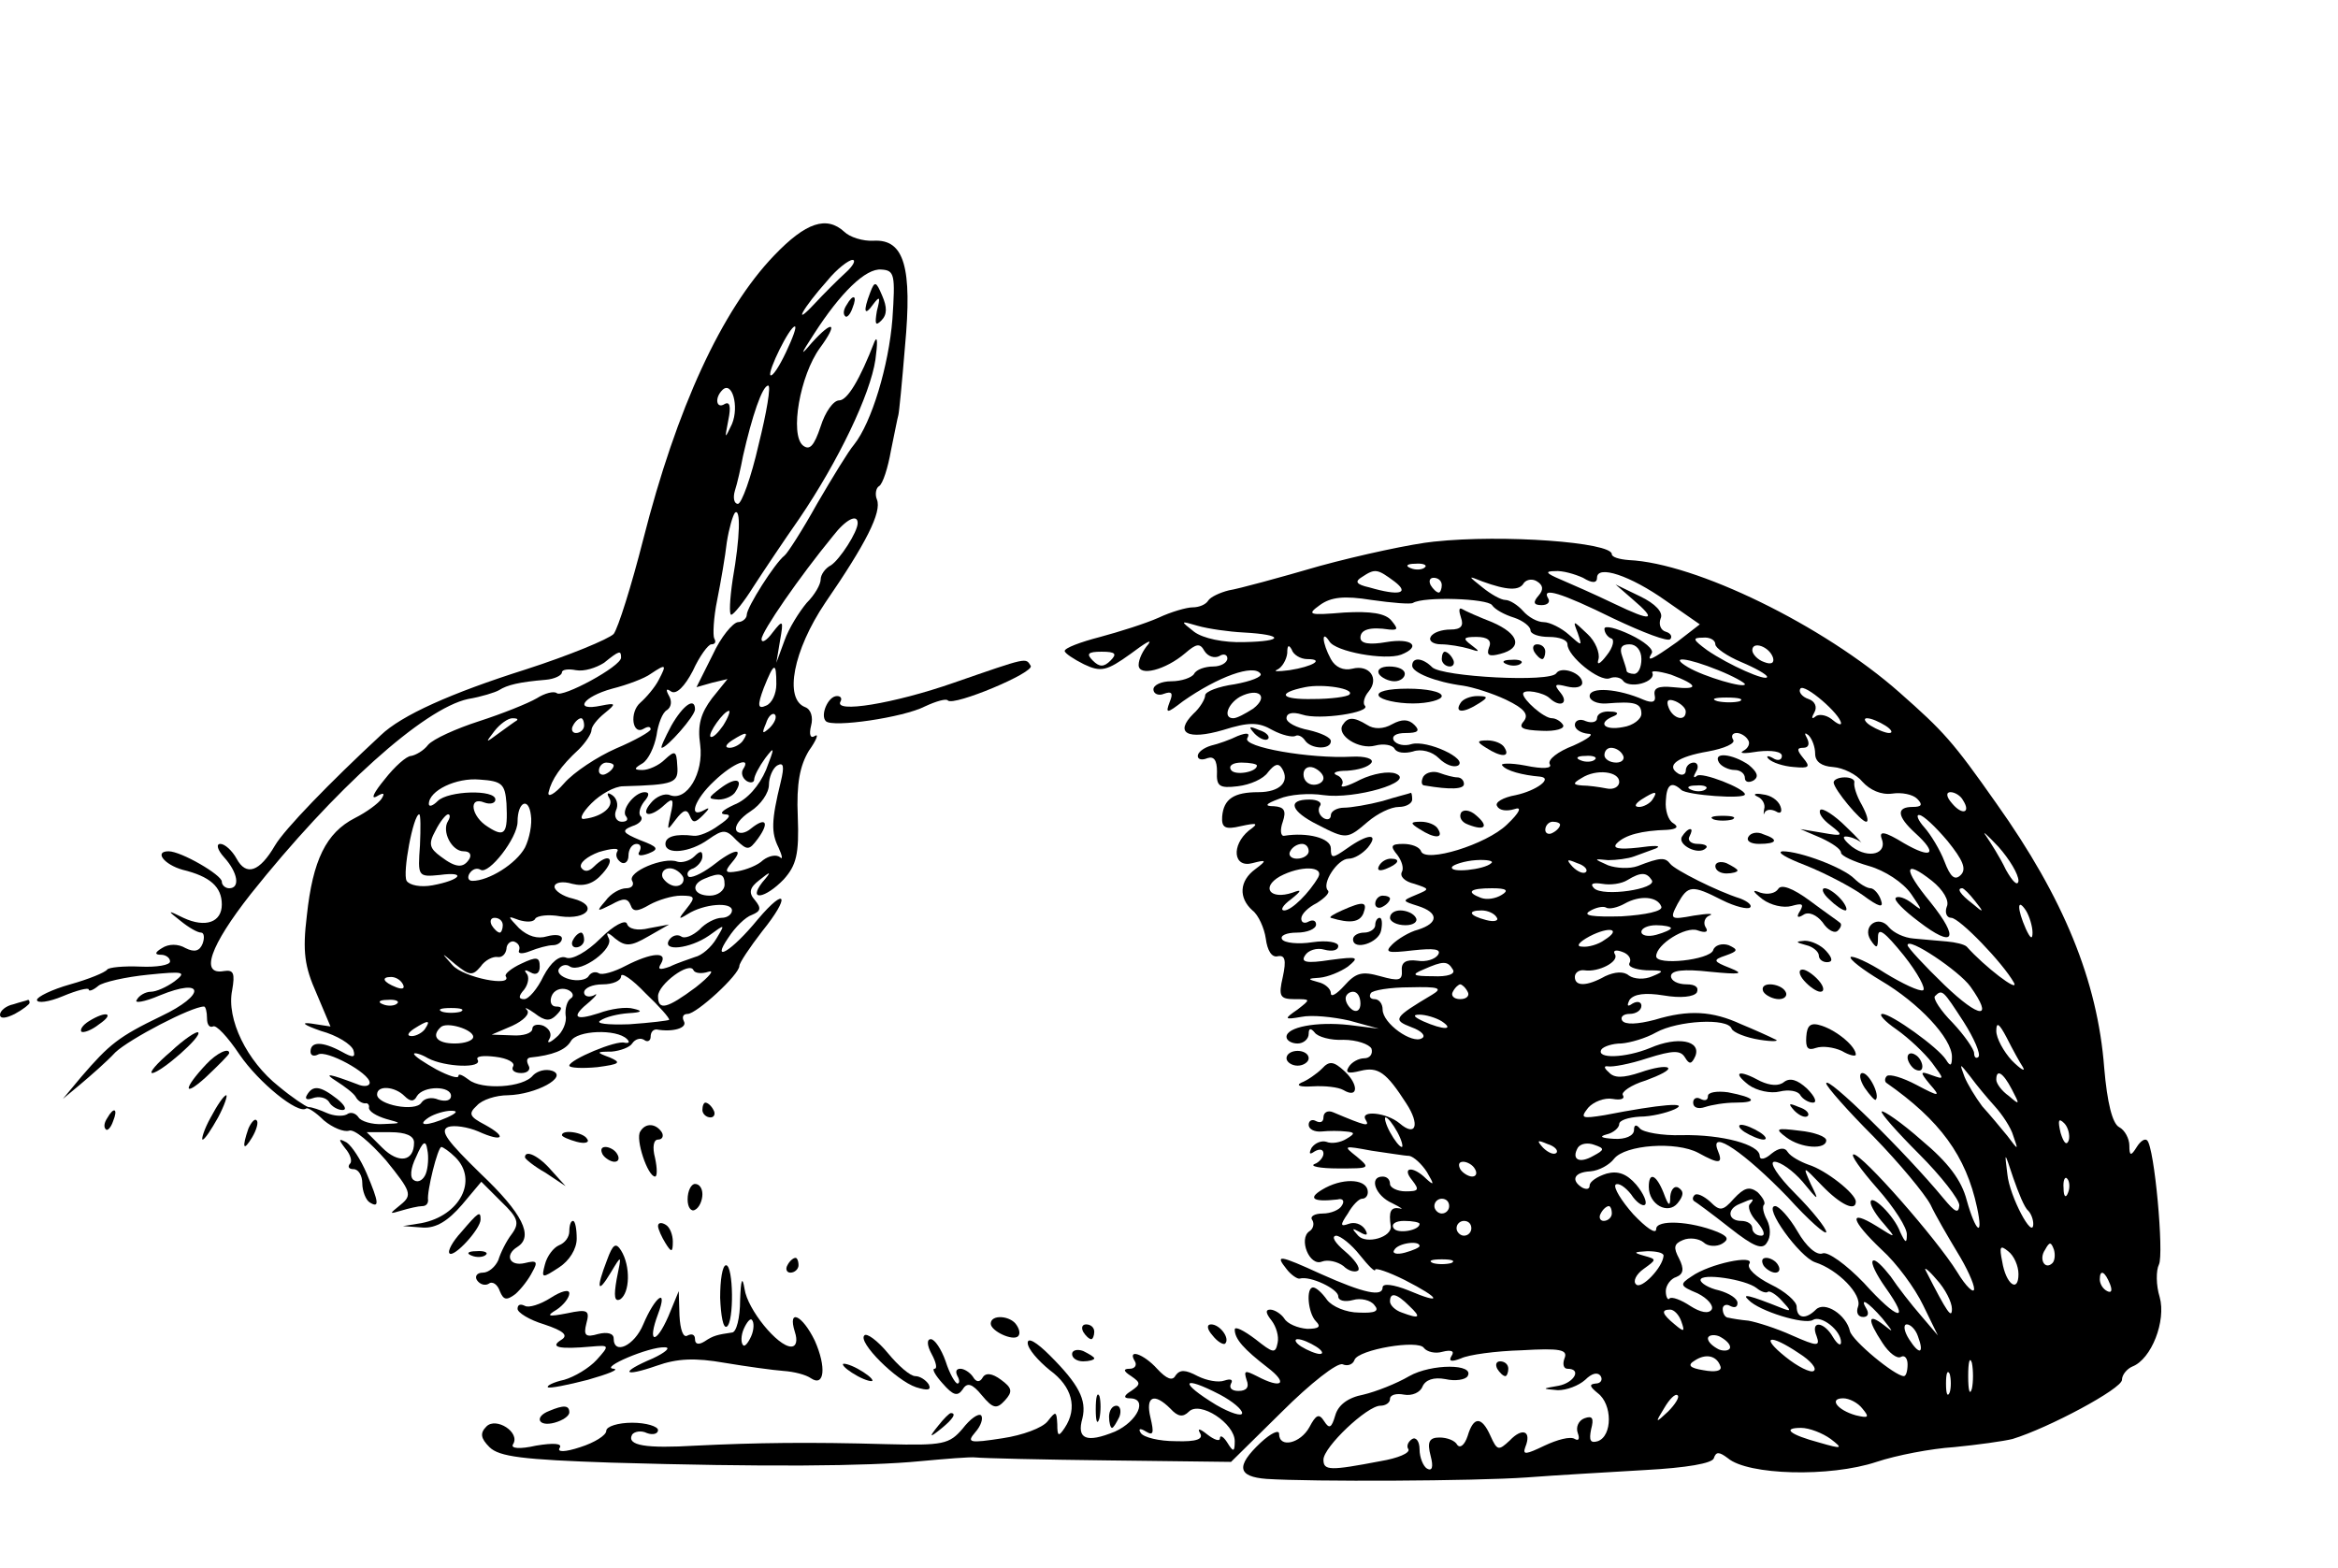 <?xml version="1.0" standalone="no"?>
<!DOCTYPE svg PUBLIC "-//W3C//DTD SVG 20010904//EN"
 "http://www.w3.org/TR/2001/REC-SVG-20010904/DTD/svg10.dtd">
<svg version="1.0" xmlns="http://www.w3.org/2000/svg"
 width="468pt" height="314pt" viewBox="0 0 468 314"
 preserveAspectRatio="xMidYMid meet">
<g transform="translate(0,314) scale(0.148,-0.148)"
fill="#000000" stroke="none">
<path d="M1047 1776 c-71 -74 -132 -207 -177 -384 -16 -63 -34 -120 -40 -128
-7 -7 -60 -29 -119 -48 -101 -32 -168 -62 -196 -89 -69 -64 -130 -127 -143
-149 -21 -36 -39 -42 -52 -18 -6 11 -16 20 -22 20 -6 0 -4 -8 5 -18 19 -21 22
-42 7 -42 -5 0 -10 4 -10 9 0 9 -55 41 -72 41 -20 0 -6 -18 19 -25 37 -9 53
-23 53 -47 0 -24 -22 -32 -52 -18 -22 11 -22 10 -4 -4 11 -9 23 -16 28 -16 4
0 5 -7 2 -15 -4 -10 -11 -12 -23 -6 -10 6 -23 6 -32 0 -10 -6 -10 -9 -1 -9 6
0 12 -4 12 -9 0 -5 -18 -8 -40 -7 -23 1 -43 -1 -45 -4 -3 -4 -25 -13 -50 -20
-25 -7 -45 -17 -45 -21 0 -5 16 -3 35 5 19 8 35 12 35 9 0 -3 6 -1 13 5 6 5
37 12 67 15 49 5 53 4 36 -9 -11 -8 -25 -14 -32 -14 -7 0 -16 -5 -19 -11 -4
-5 10 -3 31 6 61 25 63 1 2 -28 -58 -28 -70 -38 -108 -82 l-25 -30 24 20 c13
11 35 30 47 43 19 18 103 62 120 62 2 0 4 -7 4 -16 0 -8 3 -13 8 -11 4 3 20
-14 36 -38 26 -38 79 -81 90 -73 2 2 13 -5 24 -16 12 -10 27 -16 34 -14 7 3
29 -16 50 -40 34 -42 36 -47 20 -60 -16 -13 -16 -13 1 -8 10 3 23 6 28 6 5 0
8 3 8 8 -2 11 13 72 18 72 2 0 11 -6 19 -14 31 -31 6 -79 -46 -89 l-25 -4 27
-2 c18 -1 34 9 53 31 l26 31 27 -27 c23 -22 25 -29 14 -44 -7 -9 -15 -25 -18
-35 -4 -9 -13 -17 -21 -17 -8 0 -11 -5 -8 -10 4 -6 11 -8 16 -5 5 4 12 -1 15
-10 5 -12 9 -13 21 -4 8 7 18 20 23 30 8 14 6 16 -10 12 -21 -5 -28 11 -10 22
22 14 7 45 -50 99 -44 43 -56 58 -44 63 8 3 27 0 41 -6 33 -15 40 -8 9 9 -21
11 -23 15 -11 26 7 8 26 14 42 14 38 1 82 25 60 33 -9 3 -20 0 -26 -6 -13 -17
-70 -20 -87 -6 -8 6 -14 9 -14 5 0 -4 -13 0 -30 9 -16 9 -30 18 -30 21 0 2 9
0 19 -6 23 -12 74 -14 67 -2 -3 5 8 6 24 4 17 -2 27 -8 24 -13 -3 -5 2 -9 11
-9 9 0 13 5 10 10 -3 6 -3 10 2 11 30 3 48 10 55 22 8 15 62 17 76 3 4 -4 3
-6 -3 -5 -11 4 -75 -23 -75 -31 0 -3 17 -4 38 -2 30 4 33 6 17 13 -19 7 -19 8
2 8 12 1 25 6 28 11 4 6 11 8 16 5 5 -4 9 -1 9 4 0 6 3 10 8 10 22 -4 42 2 37
11 -3 6 -1 10 5 10 12 0 70 53 70 65 0 4 14 25 31 47 38 47 33 62 -6 16 -36
-44 -64 -60 -40 -25 9 14 23 28 32 31 12 5 13 9 4 20 -9 10 -7 17 6 27 16 13
17 12 4 -3 -20 -26 4 -22 29 4 17 19 21 34 19 85 -2 45 3 69 15 89 10 14 14
24 8 20 -6 -4 -8 2 -5 14 3 11 0 22 -8 25 -29 11 -16 77 27 141 55 80 77 123
70 140 -3 7 -1 16 3 18 5 3 12 25 16 48 5 24 9 45 10 48 1 3 5 44 9 93 10 107
-1 145 -42 143 -15 -1 -33 5 -40 12 -24 22 -52 13 -95 -32z m97 -23 c-11 -10
-30 -29 -43 -43 -30 -32 -15 -5 18 32 13 16 29 28 34 28 5 0 1 -8 -9 -17z m63
-63 c-5 -63 -28 -140 -52 -170 -7 -8 -29 -44 -50 -80 -20 -36 -40 -67 -44 -70
-13 -10 -51 -70 -51 -80 0 -5 -6 -10 -12 -10 -7 -1 -23 -20 -34 -44 l-22 -44
21 6 21 5 -21 -26 c-15 -20 -20 -36 -16 -63 5 -38 -18 -77 -41 -68 -7 3 -19
-2 -26 -11 -15 -18 0 -20 19 -2 11 10 13 8 8 -13 -5 -23 -5 -23 7 -7 10 13 15
15 19 5 4 -10 7 -10 18 1 9 9 9 11 2 7 -23 -13 -14 14 13 39 26 25 51 34 39
16 -3 -5 -1 -12 5 -16 5 -3 10 -2 10 2 0 5 7 18 15 29 13 17 13 15 1 -16 -9
-21 -25 -40 -43 -47 -15 -7 -21 -12 -13 -13 10 0 7 -5 -8 -15 -12 -9 -27 -15
-34 -14 -24 3 -38 -1 -38 -11 0 -15 33 -12 58 6 20 14 24 14 38 -1 15 -14 17
-14 29 2 16 22 11 30 -9 14 -8 -7 -17 -8 -20 -3 -3 6 5 17 19 26 14 9 25 25
25 36 0 10 5 22 11 26 9 5 10 -1 5 -22 -13 -53 -13 -69 -3 -89 5 -11 6 -17 2
-13 -5 4 -15 2 -23 -4 -7 -7 -23 -13 -34 -15 -17 -3 -19 -1 -8 12 18 21 3 19
-27 -5 -15 -11 -29 -17 -32 -14 -3 4 0 9 7 11 6 3 12 10 12 16 0 8 -3 8 -11 0
-6 -6 -17 -9 -23 -7 -18 7 -68 -14 -61 -26 3 -5 0 -10 -8 -10 -8 0 -21 -7 -28
-17 -13 -15 -12 -15 8 -5 16 9 22 9 26 -1 3 -9 9 -9 26 1 11 6 30 12 42 12 19
0 20 -2 8 -17 -12 -15 -12 -16 1 -8 22 14 60 17 60 5 0 -5 -6 -10 -14 -10 -8
0 -22 -7 -30 -16 -9 -8 -20 -13 -25 -9 -5 3 -12 1 -16 -5 -10 -16 28 -12 54 6
22 16 22 16 10 -4 -7 -12 -20 -23 -29 -25 -8 -3 -24 -8 -34 -13 -14 -5 -17 -4
-12 4 10 17 -13 15 -48 -3 -15 -8 -32 -13 -36 -10 -5 3 -11 1 -14 -4 -3 -5
-15 -7 -26 -4 -11 3 -17 9 -14 14 3 5 10 7 15 3 15 -9 61 25 52 39 -4 8 -1 8
9 -1 14 -11 21 -11 45 3 l28 16 -27 -5 c-16 -4 -28 -1 -30 6 -2 6 -18 -2 -36
-20 -18 -18 -38 -29 -46 -26 -9 4 -21 -6 -31 -25 -8 -17 -20 -31 -26 -31 -8 0
-8 4 0 13 6 8 7 18 3 22 -4 5 -1 5 6 1 7 -4 12 -1 12 8 0 13 -4 14 -25 4 -13
-6 -23 -14 -21 -17 10 -15 -57 -2 -72 15 -16 18 -16 18 4 1 19 -15 23 -16 34
-3 6 9 17 14 23 13 6 -1 11 4 12 11 0 6 5 11 10 10 6 -2 9 -7 7 -12 -2 -5 5
-5 15 -1 10 4 24 8 31 8 6 0 12 4 12 9 0 5 -9 6 -20 3 -13 -4 -26 0 -38 11
-16 17 -16 17 0 11 10 -3 20 -3 22 2 3 4 18 6 34 3 37 -5 52 15 17 24 -14 3
-25 11 -25 16 0 6 11 8 24 4 16 -4 29 0 41 14 19 21 8 29 -12 9 -7 -7 -13 -7
-17 -1 -3 6 8 15 24 21 17 5 28 6 25 1 -3 -5 -1 -11 5 -15 5 -3 10 1 10 9 0 9
5 16 11 16 5 0 7 -4 4 -10 -4 -6 1 -7 12 -3 15 6 13 9 -11 18 -24 10 -26 13
-11 19 10 3 15 9 12 13 -4 3 -2 12 4 20 7 8 8 13 1 13 -14 0 -33 -25 -25 -33
3 -4 1 -7 -6 -7 -7 0 -11 7 -8 15 4 8 1 17 -5 21 -6 4 -8 3 -4 -4 7 -11 -9
-25 -33 -28 -8 -2 -5 7 9 21 12 12 31 23 43 23 69 2 75 4 73 28 -1 20 -3 21
-17 8 -8 -8 -22 -14 -30 -14 -12 0 -12 2 0 9 8 5 16 22 19 38 2 15 8 31 14 34
6 4 7 12 3 19 -5 9 -4 11 3 6 7 -4 18 7 29 28 9 20 21 36 25 36 5 0 7 3 4 8
-2 4 -1 28 4 52 5 25 11 60 13 78 3 19 8 36 11 40 8 7 7 -33 -3 -90 -4 -27 -5
-48 -2 -48 3 0 17 17 30 38 13 20 41 62 62 92 53 78 96 168 103 215 3 22 3 33
-1 25 -20 -52 -37 -80 -48 -80 -8 0 -19 -16 -25 -35 -9 -27 -15 -33 -24 -26
-18 15 -4 95 23 132 25 34 18 39 -11 7 -16 -19 -16 -17 3 12 36 56 70 89 91
87 18 -1 19 -7 15 -67z m-144 -45 c-9 -19 -18 -33 -21 -31 -4 5 26 66 33 66 3
0 -3 -16 -12 -35z m-73 -97 c-10 -21 -10 -21 -5 5 4 19 2 26 -5 22 -11 -7 -14
8 -3 19 13 13 23 -22 13 -46z m36 -28 c-10 -44 -23 -80 -28 -80 -5 0 -7 8 -4
18 3 9 8 31 11 47 12 53 26 95 34 95 4 0 -2 -36 -13 -80z m134 -106 c0 -12
-24 -49 -36 -57 -8 -4 -14 -13 -14 -19 0 -7 -8 -21 -19 -32 -10 -12 -24 -34
-30 -51 l-11 -30 5 30 c5 28 4 29 -10 11 -8 -11 -15 -15 -15 -9 0 10 51 84 97
140 17 22 33 30 33 17z m-320 -182 c0 -12 -80 -55 -87 -48 -4 3 -16 0 -27 -7
-12 -7 -47 -21 -78 -31 -31 -10 -62 -24 -69 -32 -6 -8 -17 -14 -23 -15 -6 0
-22 -14 -36 -32 -14 -17 -19 -27 -11 -23 10 6 12 5 7 -3 -4 -6 -20 -18 -36
-26 -39 -20 -57 -57 -65 -132 -6 -49 -3 -69 13 -105 l19 -45 -26 4 c-15 2 -10
-2 13 -10 22 -6 41 -18 44 -26 3 -10 0 -11 -16 -2 -26 14 -42 14 -42 0 0 -5 4
-7 10 -4 11 7 70 -25 70 -38 0 -5 -8 -6 -17 -2 -37 14 -47 16 -28 4 11 -7 23
-16 26 -21 3 -6 9 -9 13 -9 3 1 6 -2 5 -6 0 -5 10 -11 23 -15 22 -6 22 -6 -4
-7 -15 -1 -30 4 -33 9 -4 6 -11 8 -16 4 -6 -3 -18 -2 -27 2 -9 4 -20 8 -25 8
-4 1 -22 13 -40 28 -43 34 -71 91 -63 130 4 23 2 28 -11 26 -33 -6 -19 34 36
104 113 142 234 251 294 264 18 3 37 9 42 12 11 7 27 11 63 14 12 1 22 6 22
10 0 4 9 5 19 3 11 -2 27 3 38 10 21 17 23 17 23 7z m51 -30 c-5 -10 -17 -24
-25 -31 -15 -13 -11 -45 5 -35 5 3 9 3 9 -1 0 -3 -21 -15 -47 -26 -25 -11 -57
-32 -70 -47 -13 -15 -23 -20 -21 -12 4 17 16 35 41 58 9 9 17 21 17 26 0 5 8
15 18 23 16 13 15 14 -5 10 -38 -8 -25 12 15 23 20 5 44 14 52 20 21 14 22 13
11 -8z m159 -6 c0 -13 -6 -26 -14 -29 -11 -5 -12 0 -3 24 14 35 17 36 17 5z
m-72 -56 c-7 -10 -14 -17 -17 -15 -4 4 18 35 25 35 2 0 -1 -9 -8 -20z m63 -3
c-10 -9 -11 -8 -5 6 3 10 9 15 12 12 3 -3 0 -11 -7 -18z m-342 10 c-2 -1 -13
-9 -24 -17 -19 -14 -19 -14 -6 3 7 9 18 17 24 17 6 0 8 -1 6 -3z m91 -7 c0 -5
-5 -10 -11 -10 -5 0 -7 5 -4 10 3 6 8 10 11 10 2 0 4 -4 4 -10z m215 -20 c-3
-5 -12 -10 -18 -10 -7 0 -6 4 3 10 19 12 23 12 15 0z m-175 -34 c0 -3 -4 -8
-10 -11 -5 -3 -10 -1 -10 4 0 6 5 11 10 11 6 0 10 -2 10 -4z m-145 -51 c2 -41
-2 -47 -25 -32 -23 14 -27 42 -5 33 8 -3 15 -1 15 4 0 14 -64 12 -78 -2 -7 -7
-12 -8 -12 -4 0 18 37 36 69 33 30 -2 34 -6 36 -32z m25 -60 c-12 -22 -49 -45
-71 -45 -6 0 -7 5 -4 10 4 6 10 8 15 5 11 -7 50 43 50 65 0 27 15 34 18 9 2
-12 -2 -32 -8 -44z m-142 3 c-3 -42 -3 -43 27 -40 37 5 28 -7 -10 -14 -16 -3
-31 0 -35 6 -6 10 9 90 17 90 2 0 2 -19 1 -42z m38 33 c-9 -14 5 -41 21 -41 8
0 11 -4 8 -10 -8 -13 -18 -13 -39 3 -15 11 -17 17 -7 35 6 12 14 22 17 22 3 0
3 -4 0 -9z m318 -76 c2 -6 -2 -12 -10 -12 -7 0 -15 6 -18 12 -2 6 2 12 10 12
7 0 15 -6 18 -12z m56 -10 c0 -8 -9 -15 -20 -15 -22 0 -27 15 -7 23 21 9 27 7
27 -8z m-300 -55 c0 -5 -2 -10 -4 -10 -3 0 -8 5 -11 10 -3 6 -1 10 4 10 6 0
11 -4 11 -10z m278 -63 c9 3 2 -6 -17 -21 -39 -29 -51 -32 -51 -12 0 16 43 48
48 35 2 -4 11 -5 20 -2z m-53 -65 c-1 -1 -25 -4 -54 -6 -30 -1 -46 1 -39 5 7
5 24 9 38 10 18 1 20 3 7 6 -10 3 -31 0 -47 -6 -34 -11 -38 -5 -12 16 9 8 11
12 5 8 -7 -3 -13 -1 -13 4 0 6 11 11 25 11 14 0 25 5 25 11 0 6 15 -4 33 -23
19 -18 33 -34 32 -36z m-360 48 c3 -6 -1 -7 -9 -4 -18 7 -21 14 -7 14 6 0 13
-4 16 -10z m227 -19 c-5 -3 -8 -14 -7 -23 2 -9 -4 -23 -13 -30 -9 -8 -13 -8
-9 -2 4 7 0 14 -8 18 -8 3 -15 1 -15 -4 0 -6 -12 -10 -27 -9 l-28 1 28 12 c15
7 24 16 20 21 -5 5 0 3 10 -4 14 -11 21 -11 29 -3 9 9 9 12 0 12 -6 0 -9 6 -6
14 3 8 12 12 21 9 8 -3 10 -9 5 -12z m-235 -7 c-3 -3 -12 -4 -19 -1 -8 3 -5 6
6 6 11 1 17 -2 13 -5z m86 -11 c-7 -2 -19 -2 -25 0 -7 3 -2 5 12 5 14 0 19 -2
13 -5z m-48 -23 c-3 -5 -12 -10 -18 -10 -7 0 -6 4 3 10 19 12 23 12 15 0z m65
-11 c0 -5 -11 -9 -25 -9 -24 0 -32 10 -19 22 8 8 44 -3 44 -13z m-93 -80 c8
-8 13 -8 17 0 9 14 46 14 46 0 0 -6 -7 -8 -17 -5 -9 4 -19 2 -23 -4 -8 -13
-60 -3 -60 11 0 13 24 11 37 -2z m58 -29 c-27 -12 -43 -12 -25 0 8 5 22 9 30
9 10 0 8 -3 -5 -9z m-45 -34 c0 -26 -21 -29 -43 -7 l-21 21 32 0 c21 0 32 -5
32 -14z m16 -42 c-3 -8 -10 -13 -16 -9 -6 3 -5 16 3 32 9 21 13 23 15 9 2 -9
1 -24 -2 -32z"/>
<path d="M1177 1726 c-10 -26 -8 -33 4 -16 9 12 10 10 5 -9 -3 -18 -2 -21 6
-13 8 8 8 18 1 34 -8 19 -10 20 -16 4z"/>
<path d="M1145 1709 c-4 -6 -5 -12 -2 -15 2 -3 7 2 10 11 7 17 1 20 -8 4z"/>
<path d="M908 1140 c-9 -17 -15 -30 -13 -30 7 0 45 43 45 52 0 17 -16 6 -32
-22z"/>
<path d="M974 1055 c-17 -13 -17 -14 -2 -15 9 0 20 5 23 11 11 17 0 20 -21 4z"/>
<path d="M775 850 c-3 -5 -1 -10 4 -10 6 0 11 5 11 10 0 6 -2 10 -4 10 -3 0
-8 -4 -11 -10z"/>
<path d="M415 640 c-3 -5 0 -7 8 -4 8 3 18 1 22 -5 3 -6 12 -11 18 -11 7 0 3
7 -7 15 -23 18 -33 19 -41 5z"/>
<path d="M1940 1389 c-30 -3 -100 -18 -155 -33 -55 -16 -110 -31 -123 -33 -12
-3 -25 -9 -28 -14 -3 -5 -12 -9 -21 -9 -8 0 -29 -6 -46 -14 -18 -8 -53 -19
-79 -26 -27 -7 -48 -15 -48 -19 0 -3 12 -11 26 -18 23 -11 31 -9 63 14 20 15
30 21 24 13 -7 -8 -13 -20 -13 -28 0 -16 36 -7 63 16 15 13 20 14 26 3 5 -8
14 -10 20 -7 6 4 11 2 11 -3 0 -6 -9 -11 -19 -11 -11 0 -23 -4 -26 -10 -3 -5
-17 -10 -31 -10 -13 0 -24 -5 -24 -11 0 -6 7 -9 14 -6 11 4 13 1 8 -11 -6 -16
-4 -16 18 1 47 33 96 51 105 37 2 -4 -13 -10 -35 -14 -22 -3 -40 -10 -40 -15
0 -5 -7 -17 -16 -25 -26 -26 -8 -36 40 -22 35 11 48 11 67 0 13 -7 27 -10 31
-8 3 2 9 0 13 -6 8 -12 35 -13 35 -1 0 5 -13 11 -30 15 -16 3 -30 10 -30 16 0
7 8 9 21 5 23 -8 94 3 85 12 -3 3 -1 12 5 19 15 18 1 37 -22 31 -12 -3 -23 2
-29 13 -12 22 -13 41 -2 24 8 -14 75 -26 97 -18 28 11 15 23 -20 17 -23 -4
-35 -2 -35 6 0 11 13 15 39 11 12 -1 12 1 3 12 -8 10 -28 13 -64 11 -48 -4
-51 -3 -33 10 15 11 33 13 70 7 28 -4 53 -6 56 -4 15 9 101 6 107 -3 4 -6 17
-13 30 -17 12 -4 22 -12 22 -17 0 -5 11 -9 25 -9 14 0 25 -4 25 -10 0 -16 43
-51 57 -46 7 3 15 1 18 -3 3 -5 14 -7 25 -4 11 3 17 9 15 14 -3 4 8 3 25 -2
37 -14 39 -21 3 -17 -20 2 -27 -1 -25 -11 2 -9 -3 -11 -15 -6 -34 15 -73 18
-73 5 0 -6 10 -11 23 -10 37 3 47 1 47 -14 0 -7 -11 -16 -25 -18 -26 -5 -35 6
-12 15 7 3 5 6 -5 6 -10 1 -18 -3 -18 -9 0 -5 -7 -7 -15 -4 -8 4 -15 1 -15 -5
0 -6 8 -11 18 -12 9 0 0 -7 -20 -16 -21 -8 -35 -19 -32 -25 4 -6 -9 -7 -33 -2
-21 4 -35 3 -31 0 5 -7 27 -13 51 -15 18 -2 -5 -19 -33 -25 -17 -3 -29 -10
-25 -15 3 -6 13 -7 23 -4 11 4 8 -4 -10 -21 -28 -27 -110 -52 -116 -36 -2 6
-13 10 -24 10 -17 0 -18 -3 -8 -15 6 -8 9 -18 6 -23 -3 -6 4 -13 17 -16 21 -7
21 -7 2 -15 -19 -8 -19 -8 3 -15 28 -9 28 -23 0 -32 -12 -3 -28 -13 -35 -20
-11 -11 -6 -12 28 -8 28 3 39 2 34 -6 -4 -6 -16 -10 -28 -8 -15 2 -22 -2 -21
-13 1 -14 -4 -15 -29 -8 -25 7 -33 5 -49 -13 -10 -11 -18 -16 -18 -10 0 6 -8
13 -17 15 -15 4 -15 5 2 6 11 1 28 8 38 15 16 13 14 14 -24 9 -32 -5 -40 -3
-34 6 4 7 16 11 26 8 11 -3 19 -1 19 5 0 5 -15 8 -35 5 -19 -3 -38 -1 -41 4
-3 5 6 9 20 9 14 0 26 5 26 11 0 5 -4 7 -10 4 -5 -3 -10 -2 -10 4 0 6 9 15 21
21 11 7 18 14 15 17 -9 9 13 43 28 43 8 0 19 7 26 15 16 20 0 19 -28 -1 -20
-14 -22 -14 -22 0 0 14 -32 22 -63 17 -5 -1 -6 8 -2 19 5 15 2 20 -12 21 -13
0 -12 3 7 10 14 6 41 8 60 5 42 -6 125 18 98 29 -10 4 -31 0 -48 -8 -17 -9
-28 -12 -25 -7 3 4 -1 11 -7 13 -7 3 -1 6 14 6 15 1 29 5 33 11 3 5 -8 9 -27
8 -56 -3 -148 13 -141 25 4 7 0 8 -13 3 -10 -5 -27 -11 -36 -13 -10 -3 -18 -9
-18 -14 0 -5 6 -6 13 -3 9 3 13 -3 13 -18 -1 -20 3 -23 28 -20 17 2 35 10 41
19 9 11 14 13 19 5 11 -18 -3 -32 -32 -32 -33 0 -47 -9 -49 -33 -1 -15 4 -18
25 -13 23 5 25 4 11 -6 -24 -20 -21 -51 5 -44 19 5 20 4 4 -8 -22 -16 -23 -39
-4 -56 8 -6 16 -24 18 -38 2 -16 8 -26 16 -24 10 2 12 -5 7 -28 -6 -26 -4 -30
16 -30 22 0 22 0 4 -14 -19 -13 -18 -14 5 -10 14 3 43 0 65 -5 l40 -11 -40 5
c-45 5 -85 -3 -85 -16 0 -5 7 -9 15 -9 8 0 15 6 15 13 0 8 3 8 8 2 4 -6 22
-11 39 -10 18 0 35 -6 38 -12 2 -7 -2 -13 -10 -13 -7 0 -17 -5 -21 -12 -5 -8
0 -9 16 -5 24 6 35 -2 62 -44 19 -29 13 -46 -9 -27 -18 15 -54 18 -46 5 6 -10
1 -9 -44 10 -7 3 -13 0 -13 -7 0 -6 -4 -8 -10 -5 -5 3 -10 1 -10 -5 0 -6 8
-10 18 -9 9 1 24 1 32 0 13 -1 13 -3 1 -10 -8 -5 -20 -7 -27 -4 -6 2 -15 -1
-20 -8 -4 -8 -3 -10 4 -5 7 4 12 3 12 -3 0 -5 -6 -12 -12 -14 -7 -3 7 -6 32
-6 43 0 44 0 25 16 -19 15 -18 15 20 8 22 -3 45 -7 51 -7 6 -1 17 -11 24 -22
10 -17 10 -19 -1 -9 -18 18 -34 16 -19 -2 10 -13 9 -15 -9 -15 -11 0 -21 5
-21 10 0 6 -4 10 -10 10 -19 0 -10 -26 13 -36 12 -6 16 -9 10 -7 -12 2 -15 -4
-12 -24 2 -15 -33 -25 -44 -13 -9 10 -9 11 2 5 10 -6 12 -4 7 4 -5 7 -14 10
-22 7 -11 -4 -12 -2 -1 14 6 11 15 20 19 20 5 0 8 4 8 9 0 17 -30 20 -57 6
-26 -14 -19 -20 16 -16 7 2 10 -2 6 -8 -3 -6 -15 -11 -26 -11 -11 0 -18 -4
-14 -9 3 -5 1 -12 -4 -15 -15 -10 0 -48 17 -41 8 3 21 0 29 -6 7 -7 16 -9 20
-6 3 4 -5 15 -18 26 -13 11 -19 20 -12 21 6 0 21 -12 32 -26 12 -15 21 -24 21
-20 0 3 18 -3 40 -14 49 -25 52 -34 5 -14 -20 8 -35 10 -35 4 0 -13 -25 -8
-83 18 -57 26 -63 27 -47 7 6 -8 15 -14 18 -13 14 4 52 -14 52 -24 0 -6 9 -8
20 -5 10 3 24 0 29 -7 7 -8 1 -11 -21 -10 -17 0 -36 8 -43 17 -7 10 -15 17
-19 17 -10 0 -7 -35 4 -46 7 -7 4 -10 -12 -10 -13 1 -27 7 -31 14 -4 6 -13 12
-19 12 -7 0 -6 -5 2 -15 6 -8 10 -21 8 -30 -3 -15 -6 -14 -30 5 -16 12 -28 18
-28 13 0 -13 13 -27 44 -51 29 -22 20 -30 -14 -12 -16 8 -18 8 -14 -5 4 -10 0
-15 -11 -15 -9 0 -13 4 -10 10 3 5 0 7 -9 4 -8 -3 -24 0 -36 6 -17 9 -24 9
-30 1 -4 -8 -12 -5 -25 9 -18 20 -41 28 -30 10 3 -5 0 -10 -7 -10 -9 0 -9 -3
2 -10 13 -9 13 -11 0 -20 -10 -6 -11 -10 -2 -10 25 0 11 -31 -20 -45 -39 -16
-52 -10 -44 18 6 25 -5 46 -44 85 -18 18 -30 25 -30 17 0 -8 14 -24 30 -37 30
-22 38 -51 20 -78 -8 -12 -10 -12 -10 5 -1 18 -2 18 -13 4 -7 -9 -34 -19 -61
-23 -45 -7 -49 -6 -37 8 8 9 11 19 8 23 -4 3 -15 -5 -25 -18 -18 -21 -26 -23
-103 -21 -105 3 -176 2 -258 -2 -67 -4 -94 0 -86 15 3 4 12 6 20 2 8 -3 15 -1
15 4 0 5 -16 10 -35 10 -19 0 -35 -5 -35 -11 0 -6 -16 -16 -35 -22 -21 -7 -32
-7 -28 -1 4 6 -8 7 -32 3 -22 -5 -35 -4 -31 2 10 16 -23 37 -36 24 -9 -9 -8
-16 4 -28 13 -13 45 -17 165 -21 204 -6 347 -5 418 2 33 3 67 6 75 5 8 -1 89
-3 180 -4 l165 -2 69 68 c38 38 75 67 82 64 7 -3 14 0 16 6 5 14 87 28 94 16
4 -5 15 -8 25 -5 12 3 17 1 12 -6 -4 -7 0 -8 13 -3 10 5 47 10 82 11 52 3 63
1 58 -11 -3 -8 -1 -14 4 -14 20 0 9 -19 -12 -23 -23 -4 -23 -4 -1 -6 12 0 28
6 37 14 9 9 17 11 21 5 3 -5 0 -10 -7 -10 -9 -1 -8 -4 3 -13 20 -15 20 -58 0
-65 -10 -3 -12 1 -9 16 4 15 2 19 -9 15 -8 -3 -12 -12 -9 -20 3 -8 1 -11 -4
-8 -6 4 -24 -1 -41 -9 -25 -12 -30 -13 -26 -2 9 22 -4 27 -21 9 -15 -14 -17
-14 -26 6 -12 27 -23 27 -31 0 -4 -12 -10 -17 -14 -12 -3 6 -14 10 -24 10 -14
0 -17 -6 -12 -25 4 -15 2 -21 -5 -17 -5 3 -10 15 -10 26 0 11 -5 17 -10 14 -6
-4 -8 -10 -5 -14 2 -5 -14 -12 -38 -16 -68 -13 -77 -13 -77 2 0 17 59 73 77
73 7 0 13 4 13 9 0 6 9 8 19 6 11 -2 22 3 25 11 4 9 15 13 31 10 13 -3 27 -1
30 4 10 17 -49 17 -79 0 -17 -10 -45 -21 -62 -25 -21 -4 -34 -14 -38 -28 -5
-17 -8 -19 -15 -8 -7 11 -11 9 -20 -8 -12 -22 -41 -29 -41 -9 0 6 -11 1 -25
-12 -34 -32 -31 -46 8 -49 61 -4 282 -3 352 2 39 3 110 7 160 10 56 3 91 9 93
16 3 9 7 9 19 0 27 -23 138 -26 201 -5 27 9 74 18 105 20 31 3 67 8 79 11 49
15 148 68 148 80 0 7 7 15 14 18 26 10 46 62 37 94 -5 16 -5 36 -1 44 7 14 -6
159 -16 168 -3 3 -9 -1 -14 -9 -8 -13 -10 -12 -10 2 0 9 -6 21 -14 25 -9 5
-16 33 -20 80 -9 118 -55 230 -146 358 -59 84 -71 97 -131 150 -103 91 -276
175 -366 179 -13 1 -23 4 -23 8 0 16 -147 27 -240 17z m-13 -35 c-3 -3 -12 -4
-19 -1 -8 3 -5 6 6 6 11 1 17 -2 13 -5z m-41 -19 c21 -16 7 -20 -34 -8 -18 4
-20 8 -10 14 18 12 21 11 44 -6z m255 5 c13 -8 19 -7 19 0 0 18 45 3 93 -31
l46 -32 -31 -24 c-34 -24 -42 -28 -34 -15 3 5 -10 16 -29 25 -19 9 -35 13 -35
8 0 -5 4 -11 9 -13 5 -1 3 -12 -6 -23 -9 -12 -14 -14 -11 -5 2 8 -4 24 -15 34
-20 19 -20 19 -13 1 6 -18 6 -18 -12 -2 -10 9 -26 17 -34 17 -9 0 -21 7 -28
15 -7 8 -18 15 -24 15 -6 0 -20 8 -31 17 -20 16 -20 16 0 8 33 -12 50 -13 56
-2 4 5 12 6 18 2 8 -5 9 -11 2 -19 -8 -9 -7 -13 4 -13 8 0 12 4 9 9 -10 16 17
8 88 -27 40 -19 74 -32 77 -28 3 3 1 8 -6 10 -7 2 -10 10 -7 18 4 8 -7 20 -28
30 l-33 16 23 -20 c34 -29 27 -31 -25 -6 -27 13 -59 27 -73 33 -19 8 -21 11
-7 11 10 1 27 -4 38 -9z m-191 -10 c0 -5 -2 -10 -4 -10 -3 0 -8 5 -11 10 -3 6
-1 10 4 10 6 0 11 -4 11 -10z m-268 -64 c55 -3 55 -12 1 -13 -28 -1 -56 5 -68
14 -19 15 -19 15 5 8 14 -4 42 -8 62 -9z m638 -16 c0 -5 16 -16 35 -24 19 -8
35 -17 35 -20 0 -7 -52 16 -81 36 -19 14 -21 17 -6 17 9 1 17 -3 17 -9z m-552
-20 c24 0 8 -10 -24 -15 -16 -2 -23 -2 -16 1 6 3 12 13 13 22 0 11 2 12 6 5 2
-7 12 -13 21 -13z m452 0 c0 -11 -4 -20 -10 -20 -5 0 -10 2 -10 4 0 2 -3 11
-6 20 -4 11 -1 16 10 16 9 0 16 -8 16 -20z m178 2 c2 -7 -2 -10 -12 -6 -9 3
-16 11 -16 16 0 13 23 5 28 -10z m-896 -4 c-9 -9 -15 -9 -24 0 -9 9 -7 12 12
12 19 0 21 -3 12 -12z m822 -13 c20 -8 36 -17 36 -19 0 -6 -55 10 -77 23 -27
16 -1 13 41 -4z m-499 -33 c-3 -3 -25 -6 -49 -6 -44 -1 -50 8 -11 16 24 5 68
-2 60 -10z m665 -39 c0 -3 -6 0 -13 6 -8 6 -18 7 -22 3 -5 -4 -5 -1 -1 6 4 7
1 15 -8 18 -9 3 -14 10 -11 14 5 8 55 -35 55 -47z m-795 20 c-11 -7 -22 -13
-27 -13 -14 0 -8 19 9 29 25 13 40 1 18 -16z m585 -4 c0 -14 -17 -10 -23 5 -4
10 -1 13 9 9 7 -3 14 -9 14 -14z m73 14 c-7 -2 -21 -2 -30 0 -10 3 -4 5 12 5
17 0 24 -2 18 -5z m197 -33 c8 -5 11 -10 5 -10 -5 0 -17 5 -25 10 -8 5 -10 10
-5 10 6 0 17 -5 25 -10z m-186 -19 c4 -5 0 -12 -6 -15 -7 -4 2 -4 20 -1 18 2
32 0 32 -6 0 -6 -6 -7 -12 -3 -7 4 -10 3 -6 -1 5 -5 20 -10 34 -11 21 -2 23 0
13 12 -9 11 -9 14 0 14 7 0 9 5 5 13 -4 7 -3 8 2 4 5 -5 9 -16 9 -25 0 -11 9
-17 24 -18 14 -1 32 -10 40 -20 10 -11 25 -18 40 -16 13 2 28 -1 34 -7 8 -8 6
-11 -6 -11 -23 0 -21 -13 3 -35 32 -29 23 -36 -15 -14 -26 16 -34 17 -30 6 8
-20 -17 -28 -40 -11 -10 8 -14 14 -9 14 6 0 14 -3 20 -7 5 -5 -3 5 -19 20 -16
16 -32 26 -35 23 -3 -4 3 -13 14 -21 18 -14 17 -15 -11 -10 l-30 5 28 -12 c15
-7 27 -15 27 -20 0 -4 17 -12 38 -18 21 -6 46 -22 57 -38 15 -22 16 -24 2 -13
-10 8 -20 11 -23 8 -3 -3 11 -17 31 -32 48 -37 56 -24 16 26 -38 46 -36 59 2
29 15 -12 24 -27 20 -35 -3 -8 0 -15 6 -15 11 0 70 -61 85 -88 7 -14 -40 22
-64 49 -3 3 -15 6 -27 7 -13 1 -33 3 -45 4 -13 1 -27 8 -33 15 -14 18 -37 2
-25 -17 8 -12 10 -12 10 4 0 14 9 7 35 -25 19 -24 30 -45 26 -47 -5 -2 -28 9
-51 23 -23 15 -44 24 -47 22 -2 -3 16 -17 41 -32 51 -30 96 -78 96 -103 0 -12
-2 -14 -8 -4 -11 17 -74 62 -86 62 -6 0 3 -10 19 -21 17 -12 38 -32 48 -45 17
-23 17 -23 0 -17 -16 6 -17 5 -3 -12 15 -17 14 -18 -18 -1 -19 10 -36 15 -40
12 -3 -3 -3 -7 -1 -9 73 -51 108 -99 123 -169 9 -42 -2 -33 -14 10 -7 27 -25
51 -61 81 -27 24 -52 41 -54 39 -2 -2 21 -28 51 -58 29 -29 54 -61 54 -69 -1
-12 -6 -9 -21 9 -52 63 -159 168 -159 156 0 -4 29 -37 64 -72 35 -36 69 -77
77 -92 7 -15 24 -44 36 -64 13 -21 23 -43 23 -50 0 -7 -11 3 -23 23 -28 45
-128 159 -140 159 -5 0 10 -21 32 -46 23 -26 41 -54 40 -63 0 -12 -2 -11 -9 4
-8 22 -40 53 -40 40 0 -5 8 -18 18 -29 17 -20 17 -20 -10 -3 -39 24 -35 8 7
-32 20 -18 45 -52 56 -75 l20 -41 -23 27 c-13 15 -31 38 -41 53 -11 14 -21 24
-24 21 -3 -3 5 -19 17 -36 35 -49 17 -45 -29 6 -24 25 -49 43 -56 40 -8 -3
-22 9 -34 30 -11 19 -25 34 -30 34 -17 0 33 -69 54 -76 31 -10 64 -44 58 -60
-3 -8 0 -14 7 -14 6 0 8 4 5 10 -11 18 1 11 21 -12 15 -19 16 -20 2 -9 -22 17
-23 8 -2 -24 9 -14 20 -22 25 -19 5 3 9 -2 9 -10 0 -9 -2 -16 -5 -16 -12 0
-70 48 -73 61 -5 22 -34 41 -46 29 -14 -14 -26 -12 -26 4 0 7 -16 21 -35 30
-20 10 -33 22 -29 28 8 13 -54 0 -78 -17 -17 -11 -16 -13 8 -23 14 -7 22 -17
19 -22 -4 -6 -15 -4 -29 5 -12 8 -25 13 -28 10 -2 -3 -5 2 -5 10 0 8 7 17 14
19 10 4 11 11 4 25 -8 15 -7 20 5 25 9 4 22 2 28 -3 6 -6 18 -6 25 -2 10 6 8
10 -6 16 -37 15 -83 17 -83 4 0 -8 -14 2 -31 20 -16 18 -27 36 -24 40 4 3 13
-3 21 -13 7 -11 16 -17 19 -14 3 3 -2 15 -12 27 -13 15 -25 19 -40 15 -13 -4
-23 -11 -23 -16 0 -5 -4 -6 -10 -3 -16 10 -11 21 11 22 12 1 26 9 32 17 15 19
84 24 114 8 29 -16 34 -15 26 4 -11 29 37 -4 95 -64 28 -31 52 -52 52 -47 0 5
-19 29 -42 52 -24 24 -36 43 -28 43 8 0 25 -12 38 -27 22 -27 23 -27 11 -3
-11 25 -11 25 15 -2 25 -26 46 -36 46 -22 0 11 -41 43 -64 50 -11 4 -24 11
-28 17 -4 7 -12 6 -22 -2 -9 -8 -16 -9 -16 -3 0 15 -50 29 -105 28 -27 -1 -53
4 -57 9 -5 6 -8 5 -8 -2 0 -8 -12 -13 -27 -12 -17 1 -21 3 -10 6 9 2 17 9 17
14 0 5 12 9 28 10 15 0 36 5 47 10 21 10 -18 7 -95 -8 -31 -5 -33 -4 -22 10 7
8 22 14 33 12 11 -2 17 0 14 5 -3 4 11 14 31 20 19 7 33 14 30 17 -3 3 -20 0
-37 -6 -24 -8 -36 -8 -43 0 -7 6 -7 9 -1 8 6 -1 29 3 53 11 35 11 45 11 51 1
6 -10 9 -9 14 2 8 21 -24 27 -61 11 -34 -14 -74 -15 -66 -2 3 4 15 8 27 8 12
1 33 7 47 15 29 16 97 20 102 5 2 -5 19 -12 38 -15 19 -3 28 -2 20 1 -8 4 -28
13 -45 20 -39 18 -71 20 -117 6 -23 -6 -40 -7 -44 -1 -3 5 2 9 10 9 9 0 16 5
16 11 0 5 -5 7 -12 3 -7 -5 -8 -3 -4 5 6 8 21 10 46 6 23 -4 41 -2 45 4 3 7
-2 11 -14 11 -12 0 -21 5 -21 11 0 8 17 10 53 6 41 -4 47 -3 27 5 -23 9 -24
11 -6 17 17 6 17 8 4 14 -9 3 -19 0 -21 -7 -5 -13 -77 -21 -77 -8 0 16 40 41
56 35 11 -4 15 -2 11 4 -4 6 -1 14 5 16 7 3 -2 3 -21 0 -32 -6 -33 -5 -22 16
14 25 19 26 60 5 18 -9 35 -13 38 -10 3 3 -3 8 -13 12 -32 10 -89 39 -95 47
-7 9 -13 9 -44 -3 -11 -4 -29 -3 -40 1 -20 9 -20 9 0 7 11 0 27 2 35 5 8 3 22
8 30 11 8 4 -3 4 -24 1 -27 -3 -36 -1 -29 6 11 11 33 17 68 18 13 1 16 4 8 9
-7 4 -11 18 -10 30 1 23 8 27 21 15 7 -7 86 -13 86 -6 0 8 -59 31 -65 25 -5
-4 -5 -1 -1 6 4 6 2 12 -3 12 -6 0 -11 -5 -11 -11 0 -5 -5 -7 -10 -4 -18 11
-1 23 40 30 22 4 38 11 34 16 -3 5 -1 9 5 9 5 0 12 -4 15 -9z m-169 -21 c3 -5
-1 -10 -9 -10 -9 0 -16 5 -16 10 0 6 4 10 9 10 6 0 13 -4 16 -10z m-38 -6 c-3
-3 -12 -4 -19 -1 -8 3 -5 6 6 6 11 1 17 -2 13 -5z m-457 -8 c0 -9 -30 -14 -35
-6 -4 6 3 10 14 10 12 0 21 -2 21 -4z m90 -17 c0 -5 -6 -9 -13 -9 -8 0 -14 6
-14 14 0 8 6 12 14 9 7 -3 13 -9 13 -14z m400 -5 c0 -7 -8 -11 -17 -9 -10 2
-25 4 -33 4 -13 1 -13 3 -1 10 20 13 51 9 51 -5z m117 -10 c-3 -3 -12 -4 -19
-1 -8 3 -5 6 6 6 11 1 17 -2 13 -5z m-72 -14 c-3 -5 -12 -10 -18 -10 -7 0 -6
4 3 10 19 12 23 12 15 0z m420 -1 c11 -17 -1 -21 -15 -4 -8 9 -8 15 -2 15 6 0
14 -5 17 -11z m-21 -55 c21 -26 26 -38 18 -46 -8 -8 -14 -3 -22 18 -6 16 -19
37 -27 46 -9 10 -12 18 -7 17 5 0 22 -16 38 -35z m-524 22 c0 -3 -4 -8 -10
-11 -5 -3 -10 -1 -10 4 0 6 5 11 10 11 6 0 10 -2 10 -4z m620 -76 c-1 -8 -8
-1 -17 15 -8 17 -21 37 -27 46 -6 8 1 2 17 -15 15 -17 27 -37 27 -46z m-960
40 c0 -5 -7 -10 -16 -10 -8 0 -12 5 -9 10 3 6 10 10 16 10 5 0 9 -4 9 -10z
m247 -16 c-9 -9 -58 -14 -53 -5 2 3 17 8 32 9 15 1 25 -1 21 -4z m128 -12 c-3
-3 -11 0 -18 7 -9 10 -8 11 6 5 10 -3 15 -9 12 -12z m-362 -7 c-12 -21 -36
-45 -46 -45 -6 0 -2 7 9 15 15 12 15 14 2 9 -30 -10 -43 7 -17 22 28 15 60 14
52 -1z m451 -4 c8 -12 -66 -23 -78 -11 -6 6 -2 8 11 6 11 -2 26 0 34 5 18 11
26 11 33 0z m-203 -20 c-8 -5 -20 -7 -28 -4 -21 8 -15 13 15 13 20 0 23 -3 13
-9z m640 -8 c13 -16 12 -17 -3 -4 -17 13 -22 21 -14 21 2 0 10 -8 17 -17z
m-424 -8 c2 -6 -21 -11 -54 -13 -39 -1 -53 1 -43 7 8 5 18 7 22 5 4 -3 16 0
25 5 21 12 45 10 50 -4z m502 -35 c0 -10 -3 -8 -9 5 -12 27 -12 43 0 25 5 -8
9 -22 9 -30z m-725 21 c4 -5 -3 -7 -14 -4 -23 6 -26 13 -6 13 8 0 17 -4 20 -9z
m146 -31 c-8 -6 -22 -10 -30 -9 -9 0 -5 6 10 14 27 14 44 10 20 -5z m90 16 c0
-2 -9 -6 -20 -9 -11 -3 -20 -1 -20 4 0 5 9 9 20 9 11 0 20 -2 20 -4z m405 -79
c32 -45 13 -44 -35 2 -27 26 -50 51 -50 54 0 12 70 -35 85 -56z m-461 32 c-3
-5 7 -9 23 -10 24 0 25 -1 8 -8 -11 -5 -25 -4 -32 1 -7 6 -19 5 -32 -1 -25
-14 -41 -14 -41 -1 0 6 6 10 13 9 19 -3 48 12 41 22 -3 5 2 6 10 3 9 -3 13
-10 10 -15z m-239 -9 c4 -6 -7 -10 -27 -9 -27 0 -30 2 -13 9 27 12 33 12 40 0z
m-28 -34 c-52 -31 -54 -34 -28 -44 14 -5 20 -12 14 -15 -13 -8 -53 20 -53 39
0 8 -5 14 -11 14 -5 0 -8 3 -5 8 2 4 26 8 53 8 39 1 45 -1 30 -10z m48 4 c3
-5 -1 -10 -10 -10 -9 0 -13 5 -10 10 3 6 8 10 10 10 2 0 7 -4 10 -10z m-145
-16 c0 -8 -4 -12 -10 -9 -5 3 -10 10 -10 16 0 5 5 9 10 9 6 0 10 -7 10 -16z
m816 -25 c14 -22 23 -43 20 -47 -3 -3 -6 -1 -6 5 0 5 -13 24 -29 41 -16 16
-27 33 -24 36 10 10 11 8 39 -35z m-706 1 c18 -12 2 -12 -25 0 -13 6 -15 9 -5
9 8 0 22 -4 30 -9z m786 -62 c4 -7 -3 -3 -15 9 -11 12 -21 30 -21 40 0 13 4
10 14 -9 8 -16 18 -34 22 -40z m-38 -53 c10 -11 22 -29 25 -40 7 -20 7 -20 -8
0 -9 11 -24 29 -34 40 -9 12 -20 30 -24 40 -7 19 -7 19 8 0 8 -11 23 -29 33
-40z m23 23 c11 -21 11 -22 -4 -9 -10 7 -17 17 -17 22 0 15 9 10 21 -13z
m-831 -58 c6 -11 8 -20 6 -20 -3 0 -10 9 -16 20 -6 11 -8 20 -6 20 3 0 10 -9
16 -20z m908 -11 c-3 -8 -7 -3 -11 10 -4 17 -3 21 5 13 5 -5 8 -16 6 -23z
m-693 -17 c-3 -3 -11 0 -18 7 -9 10 -8 11 6 5 10 -3 15 -9 12 -12z m50 -4
c-19 -11 -30 -5 -21 11 4 6 14 7 22 4 15 -5 14 -7 -1 -15z m588 -74 c4 -4 7
-12 7 -18 0 -23 -32 37 -35 67 -4 32 -4 31 8 -5 7 -20 15 -40 20 -44z m-748
56 c3 -5 2 -10 -4 -10 -5 0 -13 5 -16 10 -3 6 -2 10 4 10 5 0 13 -4 16 -10z
m802 -32 c-3 -8 -6 -5 -6 6 -1 11 2 17 5 13 3 -3 4 -12 1 -19z m-837 -18 c0
-5 -4 -10 -10 -10 -5 0 -10 5 -10 10 0 6 5 10 10 10 6 0 10 -4 10 -10z m220
-10 c0 -5 -5 -10 -11 -10 -5 0 -7 5 -4 10 3 6 8 10 11 10 2 0 4 -4 4 -10z
m-260 -14 c0 -9 -30 -14 -35 -6 -4 6 3 10 14 10 12 0 21 -2 21 -4z m70 -6 c0
-5 -4 -10 -10 -10 -5 0 -10 5 -10 10 0 6 5 10 10 10 6 0 10 -4 10 -10z m-70
-24 c0 -2 -9 -6 -20 -9 -11 -3 -18 -1 -14 4 5 9 34 13 34 5z m810 -38 c0 -26
-17 -14 -22 17 -4 20 -3 23 8 14 8 -6 14 -20 14 -31z m46 15 c-10 -10 -19 5
-10 18 6 11 8 11 12 0 2 -7 1 -15 -2 -18z m-526 10 c-1 -16 -30 -46 -37 -39
-5 4 0 14 10 21 18 13 18 13 0 18 -14 4 -14 5 5 6 12 0 22 -2 22 -6z m-287
-10 c-7 -2 -19 -2 -25 0 -7 3 -2 5 12 5 14 0 19 -2 13 -5z m677 -62 c0 -14 -6
-6 -35 51 -4 7 3 2 14 -11 12 -13 21 -31 21 -40z m-264 28 c6 -5 13 -7 15 -5
2 2 11 -3 19 -12 13 -14 13 -15 0 -10 -45 18 -55 20 -45 11 14 -15 76 -34 87
-27 11 7 38 -14 38 -30 0 -6 -5 -3 -11 7 -12 21 -31 23 -22 1 5 -14 1 -14 -33
1 -22 10 -48 18 -59 20 -11 1 -23 3 -27 4 -5 0 -8 6 -8 12 0 5 5 7 10 4 6 -3
10 -2 10 4 0 6 -11 13 -25 17 -14 3 -25 10 -25 14 0 10 61 1 76 -11z m478 5
c3 -8 2 -12 -4 -9 -6 3 -10 10 -10 16 0 14 7 11 14 -7z m-948 -29 c17 -16 14
-18 -10 -9 -9 3 -16 10 -16 15 0 13 9 11 26 -6z m368 -21 c5 -14 4 -15 -9 -4
-17 14 -19 20 -6 20 5 0 12 -7 15 -16z m320 -20 c9 -24 2 -26 -12 -4 -7 11 -8
20 -3 20 5 0 12 -7 15 -16z m-254 -15 c0 -4 -7 -6 -15 -3 -8 4 -15 10 -15 15
0 4 7 6 15 3 8 -4 15 -10 15 -15z m-560 1 c8 -5 11 -10 5 -10 -5 0 -17 5 -25
10 -8 5 -10 10 -5 10 6 0 17 -5 25 -10z m653 -9 c16 -10 25 -21 20 -24 -4 -3
-22 6 -38 19 -35 28 -22 32 18 5z m-106 -18 c2 -6 -7 -8 -23 -5 -19 3 -22 7
-12 13 15 10 30 7 35 -8z m340 -30 c-3 -10 -5 -2 -5 17 0 19 2 27 5 18 2 -10
2 -26 0 -35z m-30 -5 c-3 -7 -5 -2 -5 12 0 14 2 19 5 13 2 -7 2 -19 0 -25z
m-987 -3 c17 -9 30 -20 30 -25 0 -5 -16 0 -35 11 -51 31 -47 41 5 14z m606
-23 c-17 -16 -18 -16 -5 5 7 12 15 20 18 17 3 -2 -3 -12 -13 -22z m-673 4 c10
-11 17 -12 25 -4 15 15 62 -16 62 -40 0 -15 -2 -15 -10 -2 -5 8 -10 11 -10 6
0 -5 -8 -2 -17 5 -10 8 -14 9 -10 2 5 -8 -4 -12 -33 -11 -22 0 -43 5 -47 11
-4 6 -1 7 7 2 10 -6 11 -2 6 19 -7 29 5 34 27 12z m936 0 c10 -12 8 -13 -9 -9
-25 7 -37 23 -17 23 8 0 20 -6 26 -14z m-43 -41 c17 -13 16 -14 -15 -5 -41 11
-51 20 -25 20 11 0 29 -7 40 -15z"/>
<path d="M2325 1090 c3 -5 13 -10 21 -10 8 0 14 -5 14 -11 0 -5 5 -7 12 -3 7
5 5 11 -7 21 -22 15 -49 18 -40 3z"/>
<path d="M2480 1063 c1 -10 37 -53 44 -53 4 0 1 10 -6 23 -7 12 -11 25 -10 30
1 4 -5 7 -13 7 -8 0 -15 -3 -15 -7z"/>
<path d="M2377 1044 c7 -3 11 -11 9 -17 -1 -7 -1 -9 1 -4 3 4 9 4 15 1 6 -4 9
-1 6 7 -3 8 -13 15 -24 16 -10 2 -14 0 -7 -3z"/>
<path d="M2318 1013 c6 -2 18 -2 25 0 6 3 1 5 -13 5 -14 0 -19 -2 -12 -5z"/>
<path d="M2275 990 c-7 -11 22 -26 32 -16 4 3 -1 6 -11 6 -9 0 -14 5 -11 10 3
6 4 10 1 10 -3 0 -8 -5 -11 -10z"/>
<path d="M2365 990 c-4 -6 3 -10 14 -10 25 0 27 6 6 13 -8 4 -17 2 -20 -3z"/>
<path d="M2442 951 c25 -10 60 -28 77 -40 23 -17 29 -18 25 -7 -3 9 -10 16
-14 16 -5 0 -15 6 -22 13 -15 15 -73 37 -97 37 -9 -1 5 -9 31 -19z"/>
<path d="M2320 950 c0 -6 7 -10 15 -10 8 0 15 2 15 4 0 2 -7 6 -15 10 -8 3
-15 1 -15 -4z"/>
<path d="M2405 919 c-4 -6 -14 -8 -24 -5 -12 5 -11 2 3 -9 11 -8 28 -12 39 -9
14 4 17 3 12 -6 -6 -9 -4 -11 4 -6 7 5 18 0 26 -10 7 -11 17 -16 21 -11 4 4 5
8 3 10 -2 2 -21 15 -41 30 -23 17 -39 23 -43 16z"/>
<path d="M2474 905 c8 -8 18 -15 22 -15 3 0 1 7 -6 15 -7 8 -17 15 -22 15 -5
0 -3 -7 6 -15z"/>
<path d="M2443 843 c9 -2 17 -9 17 -14 0 -5 5 -9 11 -9 8 0 8 5 -1 15 -7 8
-20 14 -29 14 -13 -1 -13 -2 2 -6z"/>
<path d="M2440 795 c7 -8 17 -15 22 -15 6 0 5 7 -2 15 -7 8 -17 15 -22 15 -6
0 -5 -7 2 -15z"/>
<path d="M2385 780 c3 -5 13 -10 21 -10 8 0 12 5 9 10 -3 6 -13 10 -21 10 -8
0 -12 -4 -9 -10z"/>
<path d="M2443 719 c-1 -15 2 -19 13 -15 9 3 24 1 35 -4 10 -6 19 -8 19 -5 0
11 -25 32 -46 39 -15 5 -20 1 -21 -15z"/>
<path d="M2580 691 c0 -5 5 -13 10 -16 6 -3 10 -2 10 4 0 5 -4 13 -10 16 -5 3
-10 2 -10 -4z"/>
<path d="M2365 654 c11 -8 30 -12 42 -9 12 3 25 1 28 -5 3 -5 11 -10 17 -10 6
0 3 8 -8 19 -13 12 -23 15 -31 9 -7 -6 -19 -5 -32 1 -29 16 -39 13 -16 -5z"/>
<path d="M2522 650 c7 -10 14 -18 15 -16 6 6 -9 36 -18 36 -5 0 -4 -9 3 -20z"/>
<path d="M2310 639 c0 -6 -4 -7 -10 -4 -5 3 -10 1 -10 -5 0 -7 7 -9 16 -6 9 3
27 6 41 6 32 0 27 7 -10 14 -15 2 -27 0 -27 -5z"/>
<path d="M2427 619 c7 -7 15 -10 18 -7 3 3 -2 9 -12 12 -14 6 -15 5 -6 -5z"/>
<path d="M2360 590 c8 -5 20 -10 25 -10 6 0 3 5 -5 10 -8 5 -19 10 -25 10 -5
0 -3 -5 5 -10z"/>
<path d="M2416 583 c20 -15 54 -17 54 -4 0 5 -16 11 -36 13 -32 4 -34 3 -18
-9z"/>
<path d="M2230 516 c0 -24 26 -38 39 -22 8 10 9 16 1 21 -5 3 -10 -2 -11 -12
0 -14 -2 -14 -9 5 -10 25 -20 29 -20 8z"/>
<path d="M2345 500 c-15 -17 -19 -17 -32 -4 -9 8 -18 12 -21 9 -3 -3 -3 -6 -1
-8 2 -1 24 -17 48 -36 33 -26 45 -31 51 -20 5 7 5 20 0 30 -5 9 -7 19 -4 21 2
3 -2 10 -9 17 -11 8 -18 6 -32 -9z m22 -7 c-4 -3 0 -15 10 -25 9 -11 11 -18 5
-18 -7 0 -12 5 -12 10 0 6 -7 10 -15 10 -18 0 -20 16 -2 23 18 8 21 8 14 0z"/>
<path d="M2385 410 c3 -5 11 -10 16 -10 6 0 7 5 4 10 -3 6 -11 10 -16 10 -6 0
-7 -4 -4 -10z"/>
<path d="M1976 1286 c4 -11 0 -16 -14 -16 -12 0 -24 -4 -27 -10 -3 -5 3 -10
14 -10 10 0 28 -3 38 -6 15 -5 15 -4 3 5 -12 9 -11 11 7 11 15 0 21 -5 17 -14
-4 -11 0 -13 15 -9 31 8 26 27 -11 43 -18 7 -36 15 -41 18 -4 2 -4 -3 -1 -12z"/>
<path d="M2075 1240 c3 -5 8 -10 11 -10 2 0 4 5 4 10 0 6 -5 10 -11 10 -5 0
-7 -4 -4 -10z"/>
<path d="M1950 1230 c0 -5 5 -10 11 -10 5 0 7 5 4 10 -3 6 -8 10 -11 10 -2 0
-4 -4 -4 -10z"/>
<path d="M1290 1198 c-80 -28 -164 -42 -153 -25 2 4 0 7 -5 7 -12 0 -23 -26
-15 -34 9 -9 105 5 134 20 15 7 29 11 31 8 8 -8 118 38 112 47 -7 11 -3 12
-104 -23z"/>
<path d="M1910 1221 c0 -9 31 -22 69 -27 13 -2 39 -10 58 -19 25 -12 31 -20
24 -29 -8 -9 -2 -12 24 -13 19 -1 32 3 29 8 -3 5 -10 9 -15 9 -11 0 -39 25
-39 33 0 7 28 2 36 -6 14 -13 26 -7 15 7 -10 12 -8 13 8 9 12 -3 21 -1 21 5 0
13 -28 23 -35 13 -7 -13 -155 -5 -168 8 -13 13 -27 14 -27 2z"/>
<path d="M2038 1223 c7 -3 16 -2 19 1 4 3 -2 6 -13 5 -11 0 -14 -3 -6 -6z"/>
<path d="M1865 1210 c3 -5 13 -10 21 -10 8 0 14 5 14 10 0 6 -9 10 -21 10 -11
0 -17 -4 -14 -10z"/>
<path d="M1865 1180 c3 -5 24 -10 46 -10 21 0 39 5 39 10 0 6 -21 10 -46 10
-27 0 -43 -4 -39 -10z"/>
<path d="M1975 1170 c-8 -13 5 -13 25 0 13 8 13 10 -2 10 -9 0 -20 -4 -23 -10z"/>
<path d="M1816 1141 c-9 -14 22 -34 44 -28 11 3 23 1 26 -4 3 -6 14 -7 25 -4
11 4 26 0 35 -9 9 -9 20 -13 26 -10 14 9 -42 35 -63 29 -9 -3 -20 -1 -24 5 -3
6 3 10 16 10 17 0 20 3 12 11 -8 8 -17 8 -30 1 -12 -7 -25 -7 -34 -1 -18 11
-26 11 -33 0z"/>
<path d="M1697 1129 c7 -7 15 -10 18 -7 3 3 -2 9 -12 12 -14 6 -15 5 -6 -5z"/>
<path d="M2010 1110 c20 -13 33 -13 25 0 -3 6 -14 10 -23 10 -15 0 -15 -2 -2
-10z"/>
<path d="M1925 1071 c-3 -6 -3 -12 2 -12 35 -6 53 -5 53 2 0 5 -4 9 -9 9 -5 0
-16 3 -24 6 -8 3 -18 1 -22 -5z"/>
<path d="M1870 1038 c-19 -5 -43 -9 -52 -9 -10 0 -18 -5 -18 -10 0 -6 -5 -7
-10 -4 -6 4 -8 11 -5 16 4 5 -3 9 -14 9 -31 0 -25 -16 11 -34 39 -20 40 -20
68 4 13 11 31 20 42 20 10 0 18 5 18 10 0 6 -1 10 -2 9 -2 -1 -19 -5 -38 -11z"/>
<path d="M1976 1022 c-3 -6 1 -13 10 -16 23 -9 28 -2 10 13 -8 7 -17 8 -20 3z"/>
<path d="M1920 1000 c20 -13 33 -13 25 0 -3 6 -14 10 -23 10 -15 0 -15 -2 -2
-10z"/>
<path d="M1865 950 c-3 -6 1 -7 9 -4 18 7 21 14 7 14 -6 0 -13 -4 -16 -10z"/>
<path d="M1860 899 c0 -5 5 -7 10 -4 6 3 10 8 10 11 0 2 -4 4 -10 4 -5 0 -10
-5 -10 -11z"/>
<path d="M1815 890 c-11 -5 -18 -9 -15 -10 26 -8 39 -6 44 6 6 16 0 17 -29 4z"/>
<path d="M1880 880 c0 -5 9 -10 21 -10 11 0 17 5 14 10 -3 6 -13 10 -21 10 -8
0 -14 -4 -14 -10z"/>
<path d="M1860 870 c0 -5 -7 -10 -15 -10 -8 0 -15 -4 -15 -9 0 -16 35 -5 38
12 2 10 1 17 -2 17 -3 0 -6 -4 -6 -10z"/>
<path d="M18 763 c-10 -2 -18 -9 -18 -14 0 -6 8 -5 20 1 11 6 20 13 20 15 0 3
-1 4 -2 4 -2 -1 -11 -3 -20 -6z"/>
<path d="M120 740 c-8 -5 -12 -11 -10 -14 3 -2 14 2 24 10 22 15 10 19 -14 4z"/>
<path d="M231 699 c-19 -16 -30 -29 -25 -29 12 1 68 50 62 55 -2 2 -19 -9 -37
-26z"/>
<path d="M279 682 c-31 -33 -32 -46 -1 -18 18 17 32 31 32 33 0 8 -17 0 -31
-15z"/>
<path d="M1740 690 c0 -5 7 -10 15 -10 8 0 15 5 15 10 0 6 -7 10 -15 10 -8 0
-15 -4 -15 -10z"/>
<path d="M1788 676 c-7 -7 -20 -16 -28 -19 -8 -4 -1 -6 15 -5 17 1 35 -1 42
-5 20 -12 21 7 2 25 -15 14 -21 15 -31 4z"/>
<path d="M285 610 c-9 -16 -13 -30 -11 -30 3 0 12 14 21 30 9 17 13 30 11 30
-3 0 -12 -13 -21 -30z"/>
<path d="M950 620 c0 -5 5 -10 11 -10 5 0 7 5 4 10 -3 6 -8 10 -11 10 -2 0 -4
-4 -4 -10z"/>
<path d="M145 609 c-4 -6 -5 -12 -2 -15 2 -3 7 2 10 11 7 17 1 20 -8 4z"/>
<path d="M336 595 c-9 -26 -7 -32 5 -12 6 10 9 21 6 23 -2 3 -7 -2 -11 -11z"/>
<path d="M866 591 c-7 -10 10 -61 20 -61 3 0 3 11 0 25 -4 15 -2 25 4 25 6 0
8 5 5 10 -8 12 -22 13 -29 1z"/>
<path d="M760 586 c0 -2 9 -6 20 -9 11 -3 18 -1 14 4 -5 9 -34 13 -34 5z"/>
<path d="M467 568 c7 -8 10 -18 6 -21 -3 -4 -1 -7 5 -7 7 0 12 -9 12 -19 0
-11 5 -23 10 -26 13 -8 13 -1 -4 39 -8 19 -20 37 -27 42 -11 6 -12 5 -2 -8z"/>
<path d="M815 560 c3 -5 11 -10 16 -10 6 0 7 5 4 10 -3 6 -11 10 -16 10 -6 0
-7 -4 -4 -10z"/>
<path d="M710 556 c0 -2 12 -12 28 -21 l27 -18 -19 21 c-17 20 -36 29 -36 18z"/>
<path d="M930 499 c0 -11 5 -17 10 -14 6 3 10 13 10 21 0 8 -4 14 -10 14 -5 0
-10 -9 -10 -21z"/>
<path d="M624 455 c-12 -13 -19 -26 -16 -29 6 -6 42 33 42 46 0 12 -3 10 -26
-17z"/>
<path d="M770 456 c0 -8 -6 -16 -14 -19 -7 -3 -16 -14 -19 -26 -5 -19 -4 -19
19 -4 14 9 24 25 24 39 0 13 -2 24 -5 24 -3 0 -5 -6 -5 -14z"/>
<path d="M890 463 c0 -4 5 -15 10 -23 8 -13 10 -13 10 2 0 9 -4 20 -10 23 -5
3 -10 3 -10 -2z"/>
<path d="M821 417 c-15 -39 -13 -47 5 -17 15 25 15 25 8 -9 -4 -23 -3 -31 5
-27 13 9 14 45 1 66 -7 11 -11 9 -19 -13z"/>
<path d="M638 423 c7 -3 16 -2 19 1 4 3 -2 6 -13 5 -11 0 -14 -3 -6 -6z"/>
<path d="M1065 410 c-3 -5 -1 -10 4 -10 6 0 11 5 11 10 0 6 -2 10 -4 10 -3 0
-8 -4 -11 -10z"/>
<path d="M974 366 c1 -24 4 -42 9 -39 10 6 9 83 -1 83 -5 0 -8 -20 -8 -44z"/>
<path d="M1001 363 c0 -24 -5 -44 -11 -44 -20 -3 -25 -4 -37 -12 -8 -5 -13 -4
-13 3 0 6 -4 8 -10 5 -6 -4 -10 8 -11 27 l-1 33 -14 -34 c-17 -39 -29 -37 -14
3 14 37 -4 24 -20 -14 -12 -29 -40 -42 -40 -19 0 7 -9 9 -21 6 -17 -5 -20 -2
-16 14 5 18 2 20 -26 14 -26 -5 -29 -4 -14 5 9 6 17 16 17 22 0 6 -11 3 -25
-6 -14 -9 -30 -14 -35 -11 -6 3 -10 2 -10 -4 0 -5 16 -15 36 -21 27 -9 33 -15
23 -21 -16 -10 -3 -13 41 -9 24 2 25 2 7 -18 -10 -11 -30 -23 -44 -27 -14 -3
-24 -8 -22 -10 2 -2 27 3 54 10 28 8 43 14 35 15 -20 1 48 30 69 29 9 0 1 -7
-16 -15 -45 -19 -41 -26 5 -10 28 10 52 11 92 4 30 -5 66 -10 80 -11 14 -1 30
-5 37 -10 18 -12 21 15 5 51 -17 35 -37 44 -27 12 4 -12 2 -20 -5 -20 -18 0
-59 50 -63 78 -3 18 -5 13 -6 -15z m15 -49 c-4 -9 -9 -15 -11 -12 -3 3 -3 13
1 22 4 9 9 15 11 12 3 -3 3 -13 -1 -22z"/>
<path d="M1340 331 c0 -10 30 -24 37 -17 3 3 2 9 -2 15 -8 13 -35 15 -35 2z"/>
<path d="M1465 320 c3 -5 8 -10 11 -10 2 0 4 5 4 10 0 6 -5 10 -11 10 -5 0 -7
-4 -4 -10z"/>
<path d="M1640 315 c7 -9 15 -13 17 -11 7 7 -7 26 -19 26 -6 0 -6 -6 2 -15z"/>
<path d="M1169 315 c-9 -9 43 -61 70 -70 16 -5 21 -4 17 4 -4 6 -12 11 -18 11
-7 0 -23 14 -37 31 -14 17 -29 28 -32 24z"/>
<path d="M1260 290 c6 -11 8 -20 4 -20 -4 0 1 -9 11 -20 14 -16 20 -18 27 -8
6 10 13 8 26 -8 15 -18 20 -19 31 -7 11 12 10 17 -5 28 -12 9 -21 10 -25 3 -4
-7 -9 -6 -13 1 -4 6 -12 11 -17 11 -6 0 -7 -4 -4 -10 3 -5 3 -10 0 -10 -3 0
-11 14 -16 30 -6 17 -15 30 -20 30 -6 0 -5 -9 1 -20z"/>
<path d="M1450 290 c0 -6 7 -10 15 -10 8 0 15 2 15 4 0 2 -7 6 -15 10 -8 3
-15 1 -15 -4z"/>
<path d="M1140 276 c0 -3 9 -10 20 -16 11 -6 20 -8 20 -6 0 3 -9 10 -20 16
-11 6 -20 8 -20 6z"/>
<path d="M2025 270 c3 -5 8 -10 11 -10 2 0 4 5 4 10 0 6 -5 10 -11 10 -5 0 -7
-4 -4 -10z"/>
<path d="M1482 215 c0 -16 2 -22 5 -12 2 9 2 23 0 30 -3 6 -5 -1 -5 -18z"/>
<path d="M743 213 c-21 -8 -15 -22 7 -16 11 3 20 9 20 14 0 10 -8 10 -27 2z"/>
<path d="M1500 205 c0 -8 2 -15 4 -15 2 0 6 7 10 15 3 8 1 15 -4 15 -6 0 -10
-7 -10 -15z"/>
<path d="M1269 193 c-13 -16 -12 -17 4 -4 16 13 21 21 13 21 -2 0 -10 -8 -17
-17z"/>
</g>
</svg>
